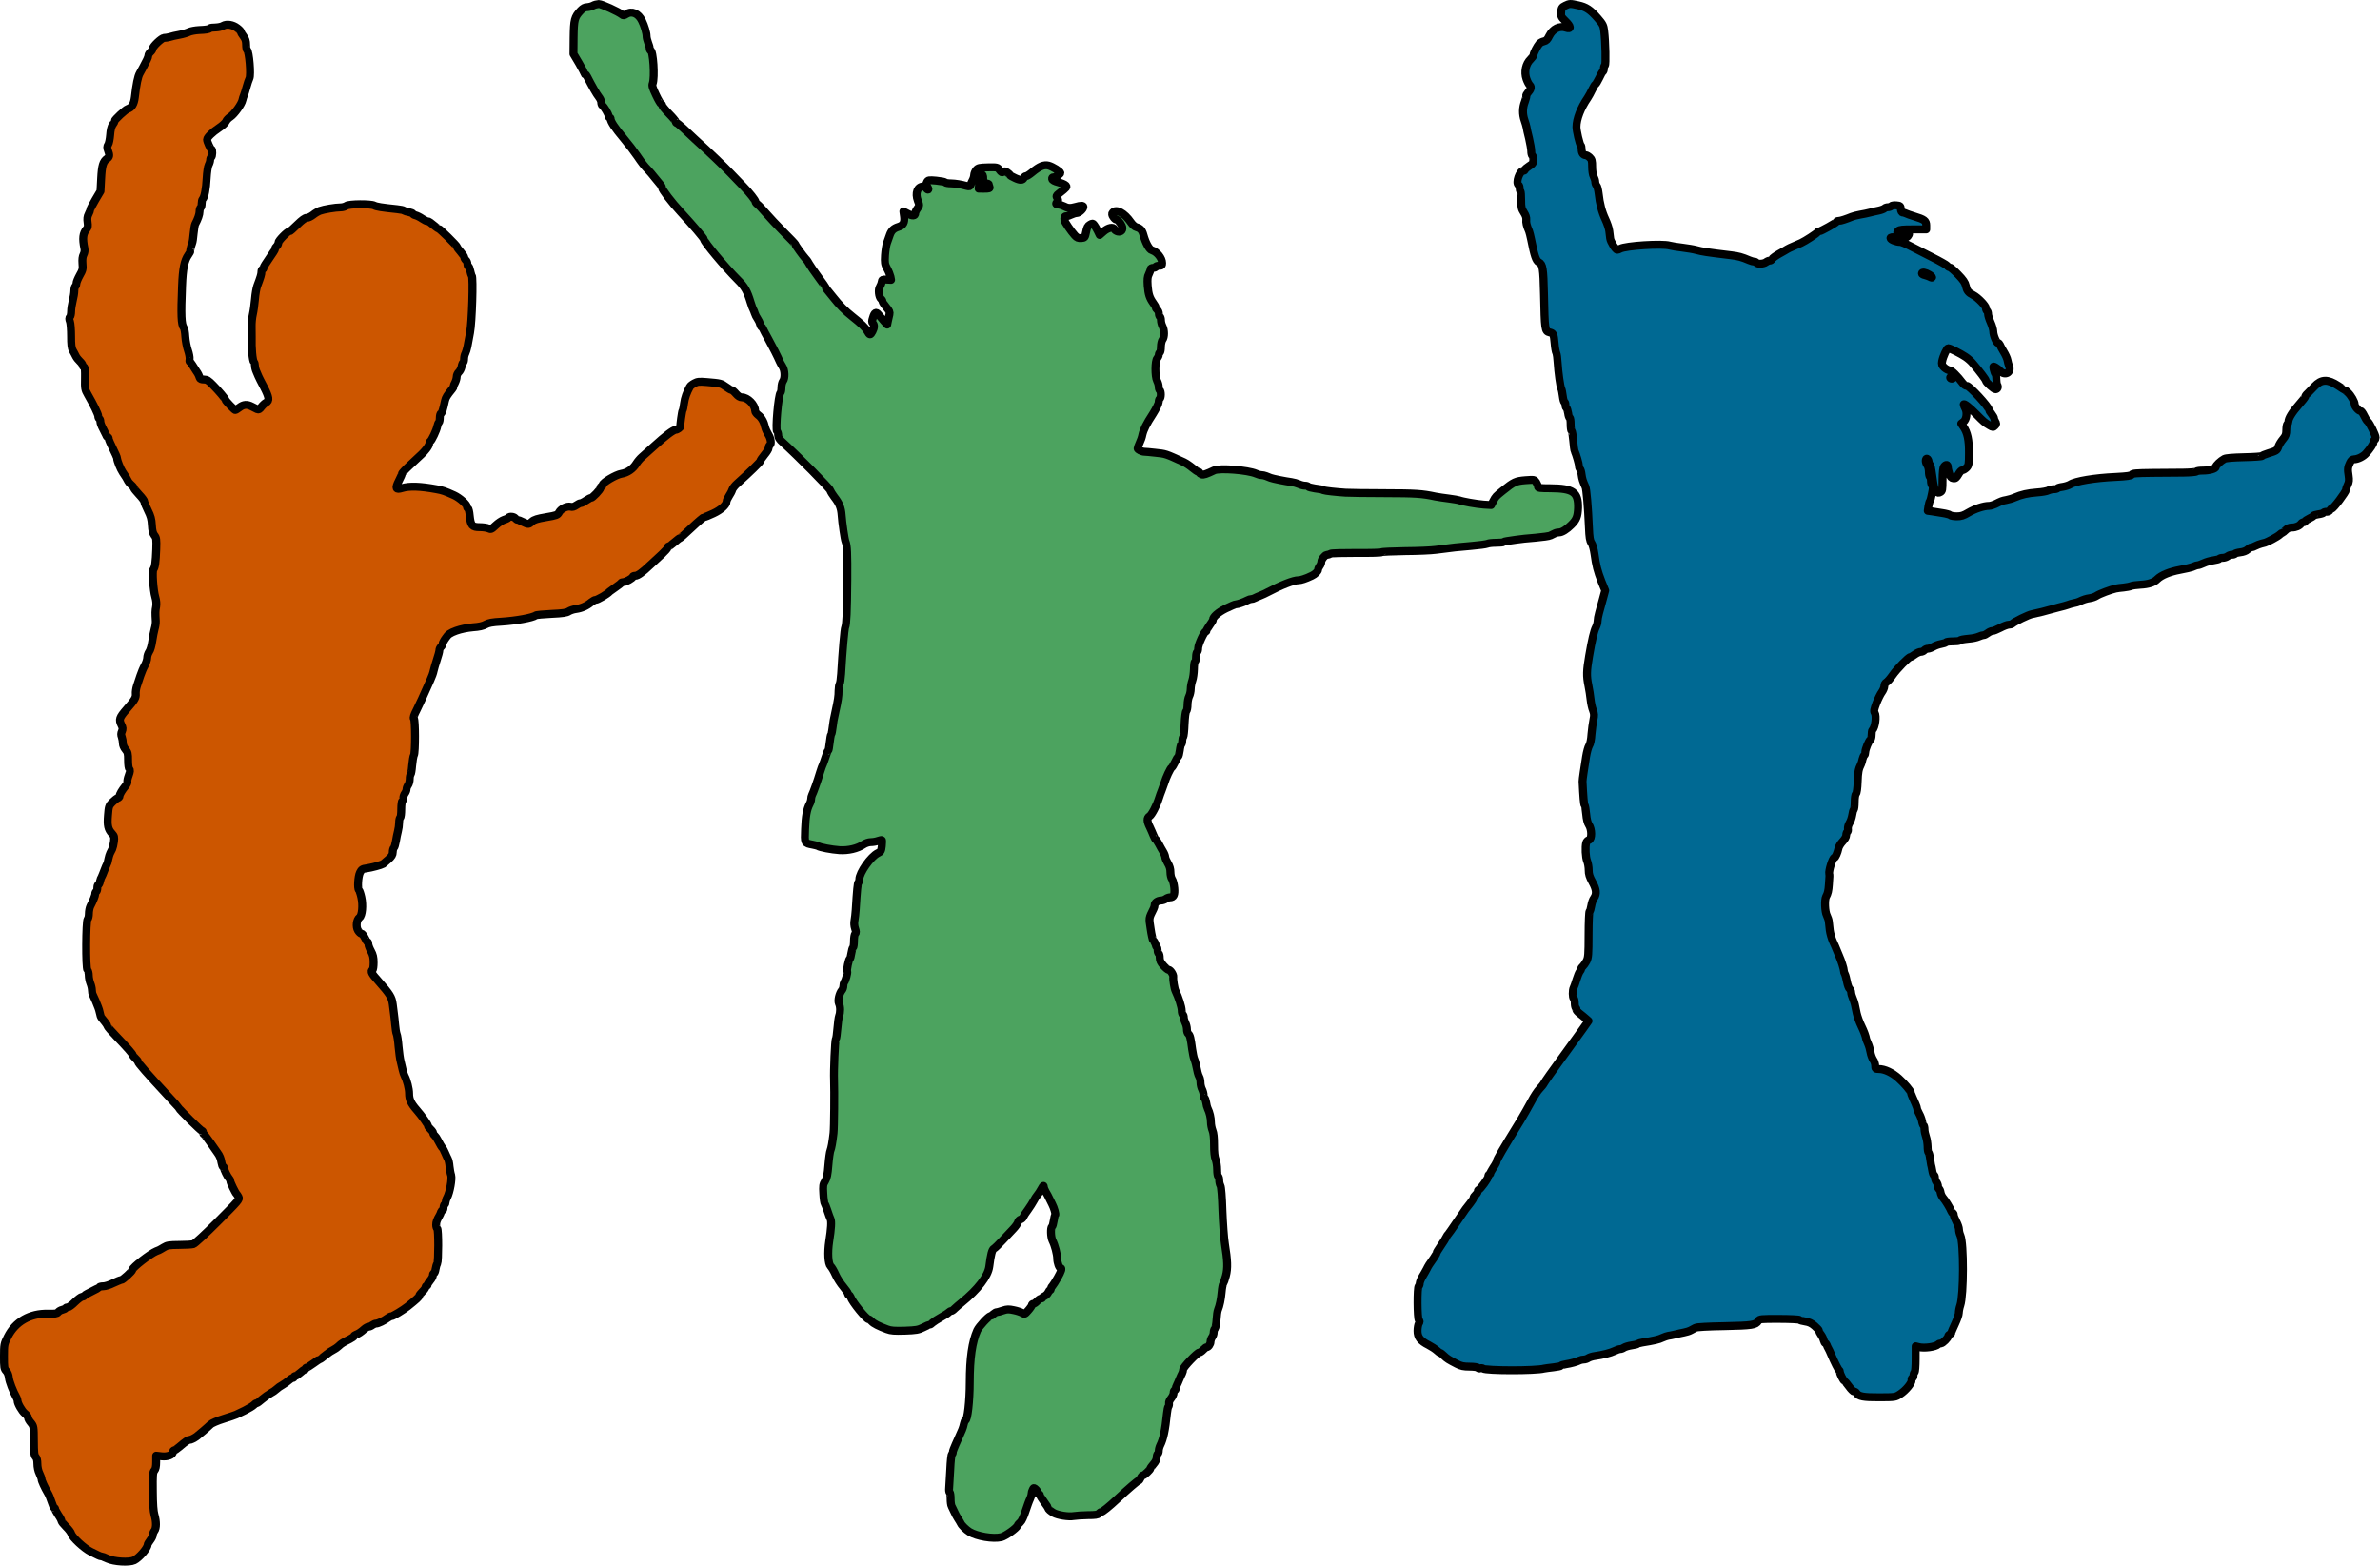 <?xml version="1.0" encoding="UTF-8"?><svg version="1.1" viewBox="0 0 1404 924" xmlns="http://www.w3.org/2000/svg"><g stroke-width="4.69" stroke="#000" fill="#006993" stroke-linejoin="round"><path d="M923.304 3.347c-1.924.927-2.172 1.36-2.363 3.778 -.191 2.479-.006 2.852 2.593 5.398 3.218 3.106 3.401 4.905.303 3.845 -3.841-1.371-7.813.605-9.929 4.817 -.996 2.106-1.742 2.848-3.106 3.156 -.93.184-2.171.801-2.731 1.42 -1.242 1.424-3.42 5.574-3.422 6.689 -.001.434-.809 1.549-1.741 2.477 -2.857 2.722-3.858 7.556-2.44 11.589 .678 1.861 1.358 3.164 2.1 3.91 .866.931.492 2.357-1.248 4.275 -.684.805-1.119 1.548-.933 1.734 .185.249-.19 1.736-.813 3.471 -1.433 3.717-1.502 7.374-.207 11.097 .554 1.551 1.047 3.35 1.17 4.032 .06.682.737 3.659 1.475 6.575 .676 2.977 1.29 6.388 1.288 7.566 -.003 1.24.305 2.418.614 2.605 .372.186.618 1.365.616 2.481 -.004 1.86-.377 2.417-2.488 3.715 -1.365.865-2.483 1.855-2.484 2.165 0 .372-.373.619-.869.618 -2.294-.004-4.725 7.183-2.868 8.365 .372.186.618.993.617 1.799 -.002.744.183 1.612.492 1.86 .248.249.429 2.605.424 5.271 -.008 4.154.238 5.146 1.598 7.257 1.051 1.614 1.544 3.041 1.418 4.28 -.19 1.736.241 3.535 1.661 6.824 .246.682.8 2.791 1.169 4.651 1.964 9.862 2.889 12.716 4.623 13.649 2.292 1.244 2.659 3.539 3.002 18.605 .455 21.266.516 22.072 3.304 22.759 2.231.501 2.478.935 2.964 6.392 .181 2.542.671 5.147.981 5.706 .308.62.676 3.163.795 5.581 .36 5.952 1.522 14.2 2.14 15.441 .309.559.677 2.544.921 4.466 .245 1.984.676 3.535.986 3.536 .31 0 .556.683.554 1.489 -.001.868.245 1.674.555 1.923 .372.186.803 1.613 1.048 3.102 .183 1.55.614 2.791.924 2.792 .31 0 .555 1.675.551 3.658 -.004 2.046.241 3.845.55 4.031 .31.187.739 2.791.981 5.768 .243 2.915.609 5.829.918 6.326 .864 1.923 2.466 7.382 2.463 8.622 -.001.744.246 1.427.555 1.675 .372.187.803 1.676.986 3.288 .367 2.666.737 3.845 2.28 7.32 .617 1.365 1.527 11.659 2.061 24.059 .237 5.828.543 7.751 1.471 9.054 .618.869 1.419 3.661 1.786 6.328 .978 7.131 1.778 10.171 4.122 16.251l2.222 5.46 -1.374 5.081c-.749 2.727-1.749 6.445-2.248 8.18 -.499 1.735-.875 3.904-.877 4.834 -.002.93-.439 2.479-.937 3.47 -1.182 2.229-2.432 7.497-4.063 17.103 -1.504 8.739-1.572 11.777-.405 17.421 .491 2.295 1.042 6.016 1.286 8.248 .244 2.232.858 5.085 1.414 6.388 .74 1.986.8 2.978.237 5.581 -.376 1.797-.879 5.578-1.133 8.429 -.192 3.286-.755 5.826-1.377 6.755 -.559.867-1.371 3.841-1.81 6.568 -.44 2.789-1.068 6.942-1.444 9.359 -.377 2.356-.629 4.773-.63 5.269 .417 8.866.78 13.455 1.213 13.952 .309.31.677 2.729.92 5.271 .242 2.915.858 5.272 1.538 6.265 1.854 2.669 1.905 8.559.044 9.052 -.682.184-1.366.927-1.553 1.609 -.687 2.54-.388 8.555.537 10.788 .494 1.179.923 3.598.92 5.334 -.005 2.418.488 3.969 2.157 7.01 2.409 4.344 2.714 7.011.973 9.487 -.684.867-1.37 2.973-1.621 4.585 -.251 1.612-.688 3.098-.998 3.284 -.31.186-.57 6.323-.584 13.638 -.023 11.904-.15 13.577-1.208 15.683 -.685 1.239-1.679 2.663-2.176 3.096 -.559.495-.994 1.114-.995 1.486 -.001.372-.374 1.115-.809 1.611 -.435.557-1.307 2.663-1.931 4.708 -.624 2.044-1.372 4.213-1.683 4.77 -.747 1.487-.694 5.888.05 6.386 .371.187.617 1.489.614 2.791 -.003 1.302.305 2.605.615 2.791 .371.249.495.621.308.931 -.187.31.679 1.303 1.918 2.297 1.237.933 2.909 2.362 3.775 3.107l1.486 1.305 -3.233 4.582c-1.803 2.477-7.522 10.339-12.681 17.521 -5.222 7.12-9.822 13.682-10.258 14.55 -.436.867-1.678 2.414-2.734 3.466 -1.057 1.052-3.295 4.458-4.913 7.555 -1.68 3.158-4.542 8.112-6.345 11.147 -10.573 17.153-13.994 23.036-13.996 24.028 -.001.434-.81 2.045-1.866 3.53 -.995 1.548-1.866 3.097-1.867 3.469 -.001.371-.249.681-.621.68 -.31 0-.621.557-.623 1.301 -.002 1.116-4.54 7.369-5.719 7.863 -.31.123-.497.557-.498.991 -.001.434-.56 1.301-1.243 1.919 -.684.619-1.243 1.424-1.244 1.857 -.001.372-.933 1.797-1.99 3.159 -1.119 1.361-2.3 2.909-2.672 3.404 -.56.867-2.985 4.458-6.528 9.535 -.498.743-1.493 2.167-2.177 3.158 -.684.991-1.367 1.919-1.554 2.105 -.248.185-.621.743-.87 1.238 -.685 1.425-1.742 3.096-3.918 6.316 -1.119 1.61-2.052 3.158-2.052 3.468 -.001.31-.748 1.673-1.68 3.035 -2.611 3.653-3.233 4.644-4.229 6.688 -.56.991-1.618 2.972-2.488 4.335 -.809 1.362-1.494 3.097-1.558 3.841 -.001.743-.25 1.549-.623 1.734 -.931.557-.843 19.094.085 20.026 .619.621.619 1.055-.003 1.984 -.374.681-.749 2.602-.753 4.338 -.007 3.782 1.663 5.955 6.494 8.382 1.796.934 3.963 2.364 4.83 3.172 .866.807 1.795 1.491 2.105 1.491 .248.001 1.176.747 2.105 1.616 1.794 1.74 2.785 2.362 7.616 4.851 2.478 1.307 3.965 1.619 7.561 1.627 2.542.004 4.711.318 4.896.691 .247.372.867.498 1.363.313 .559-.247 1.302-.122 1.674.127 1.609 1.305 31.12 1.361 36.021.007 .682-.123 3.1-.49 5.457-.734 2.294-.243 4.279-.673 4.465-.921 .187-.309 1.49-.679 2.978-.924 2.915-.428 6.389-1.414 8.002-2.217 .621-.308 1.737-.554 2.543-.553 .744.002 1.923-.368 2.605-.863 .683-.432 2.358-.987 3.723-1.171 4.837-.672 9.303-1.842 11.661-2.953 1.365-.679 2.854-1.172 3.474-1.171 .558.001 1.551-.369 2.234-.864 .682-.432 2.668-1.049 4.342-1.293 1.736-.245 3.411-.614 3.722-.923 .372-.248 1.613-.617 2.791-.801 6.574-1.041 9.861-1.779 11.785-2.767 1.179-.556 2.73-1.049 3.412-1.171 .682-.061 2.481-.429 4.031-.798 1.551-.37 3.908-.923 5.272-1.168 1.365-.246 3.164-.8 4.033-1.295 .868-.432 2.11-1.111 2.792-1.482 .745-.433 7.38-.792 17.051-.959 16.368-.341 18.477-.647 19.97-3.062 .746-1.176 1.428-1.237 12.401-1.216 6.386.012 11.718.271 11.903.581 .185.248 1.673.685 3.346.936 2.231.315 3.718 1 5.575 2.615 1.423 1.243 2.599 2.485 2.598 2.857 0 .31.555 1.365 1.174 2.296 .68.931 1.421 2.421 1.605 3.351 .246.931.679 1.676.927 1.676 .248.001.619.497.866 1.055 .185.621.617 1.552.926 2.048 .309.497 1.05 2.048 1.605 3.413 2.099 4.902 4.322 9.308 4.818 9.495 .248.125.433.621.432 1.055 -.002.992 1.974 4.902 2.594 5.151 .248.124 1.484 1.615 2.721 3.291 1.175 1.676 2.598 3.042 3.032 3.043 .496.001 1.115.374 1.363.809 1.359 2.11 4.024 2.612 13.51 2.568 9.362-.044 9.486-.044 12.217-1.837 3.476-2.225 7.081-6.682 6.836-8.294 -.123-.682.126-1.24.436-1.239 .372 0 .684-.681.685-1.487 .002-.868.313-1.735.624-1.921 .372-.247.627-3.532.635-7.872l.014-7.44 1.735.438c3.285.874 9.982-.043 11.597-1.59 .31-.309.993-.556 1.551-.555 1.116.002 4.346-3.277 4.348-4.331 .001-.372.435-.806.932-.991 .496-.247.931-.68.932-1.052 .001-.372.997-2.664 2.18-5.203 1.183-2.54 2.18-5.39 2.182-6.382 .002-.992.378-3.037.877-4.462 2.057-6.196 2.116-36.699.079-41.228 -.494-1.055-.863-2.668-.861-3.536 .002-.93-.676-2.977-1.541-4.591 -.865-1.613-1.544-3.413-1.543-3.971 .001-.619-.245-1.116-.555-1.116 -.31-.001-.681-.498-.928-1.118 -.555-1.613-3.46-6.392-4.759-7.821 -.619-.683-1.36-2.111-1.543-3.289 -.184-1.116-.617-2.047-.927-2.048 -.309 0-.556-.621-.555-1.427 .002-.744-.43-1.922-.925-2.543 -.494-.683-.926-1.862-.925-2.668 .002-.806-.245-1.426-.555-1.427 -.31-.001-.742-1.179-.987-2.668 -.245-1.426-.552-3.039-.737-3.535 -.123-.496-.368-2.295-.612-3.907 -.183-1.612-.614-3.101-.862-3.288 -.309-.186-.554-1.798-.551-3.535 -.059-1.798-.426-4.34-.919-5.705 -.493-1.365-.924-3.35-.921-4.466 .002-1.054-.244-2.108-.554-2.295 -.31-.186-.741-1.365-.925-2.605 -.246-1.179-.986-3.164-1.665-4.344 -.618-1.179-1.174-2.42-1.173-2.792 .001-.372-.431-1.612-.924-2.791 -.494-1.179-1.359-3.041-1.852-4.219 -.494-1.179-.926-2.296-.926-2.482 .002-.992-3.771-5.463-7.175-8.507 -3.899-3.48-8.297-5.534-11.831-5.541 -1.86-.004-2.045-.19-2.042-1.926 .002-1.054-.491-2.667-1.171-3.536 -.618-.931-1.358-2.917-1.604-4.405 -.245-1.489-.86-3.722-1.416-4.963 -.556-1.241-.987-2.357-1.049-2.544 -.429-2.294-1.355-4.714-2.961-8.065 -1.111-2.234-2.283-5.584-2.713-7.445 -.368-1.861-.922-4.28-1.106-5.272 -.246-1.054-.8-2.729-1.294-3.846 -.494-1.055-.863-2.482-.862-3.164 .001-.682-.431-1.55-.864-1.985 -.495-.373-1.236-2.297-1.604-4.219 -.368-1.923-.922-4.032-1.231-4.59 -.371-.621-.617-1.489-.616-2.047 .002-1.054-1.539-6.017-2.773-8.685 -.432-1.055-1.049-2.544-1.42-3.413 -.308-.869-1.296-3.102-2.16-4.964 -.864-1.862-1.726-4.963-1.971-6.824 -.182-1.86-.426-4.092-.548-5.023 -.06-.868-.615-2.481-1.171-3.66 -1.174-2.234-1.408-9.178-.475-11.036 1.058-1.92 1.433-3.469 1.688-7.251 .382-4.959.383-5.517.198-6.199 -.43-1.799 2.002-9.606 3.056-9.604 .558.001 1.866-2.91 2.367-5.389 .188-1.116 1.369-2.973 2.488-4.149 1.242-1.3 2.113-2.786 2.115-3.716 .001-.868.313-1.735.624-1.921 .372-.185.497-1.053.375-1.797 -.123-.806.252-2.355.936-3.47 .685-1.052 1.371-3.159 1.622-4.708 .188-1.488.625-2.913.874-3.099 .31-.185.562-2.231.566-4.525 .005-2.417.319-4.463.754-4.896 .497-.495.874-3.222 1.005-7.128 .197-5.703.51-7.376 2.004-10.349 .249-.558.686-1.859.874-2.975 .25-1.053.748-2.106 1.058-2.292 .311-.247.56-1.052.562-1.858 .003-1.736 2.121-6.816 3.052-7.372 .372-.247.684-1.487.687-2.789 .002-1.302.191-2.541.439-2.789 1.678-1.671 2.558-8.24 1.384-10.227 -.618-.869-.368-2.046 1.003-5.701 .997-2.54 2.428-5.452 3.237-6.504 .746-1.052 1.431-2.663 1.432-3.531 .002-.992.5-1.859 1.245-2.292 .682-.37 2.298-2.227 3.666-4.208 2.487-3.591 9.382-10.646 10.436-10.644 .31 0 1.489-.679 2.668-1.545 1.18-.866 2.731-1.544 3.475-1.543 .744.002 1.675-.431 2.11-.926 .435-.495 1.366-.927 2.11-.926 .682.002 2.171-.553 3.226-1.172 1.055-.617 3.04-1.358 4.467-1.603 1.426-.245 2.729-.677 2.978-.986 .186-.31 1.922-.555 3.906-.551 1.984.004 3.783-.178 4.031-.426 .559-.557 1.862-.802 5.954-1.229 1.86-.12 4.279-.673 5.396-1.167 1.055-.494 2.358-.863 2.854-.862 .496.001 1.613-.555 2.482-1.236 .869-.68 2.111-1.235 2.793-1.234 .619.001 2.729-.863 4.653-1.851 1.924-1.05 4.157-1.852 4.963-1.85 .806.001 1.675-.245 2.047-.554 1.367-1.3 9.434-5.252 11.729-5.681 3.349-.676 9.055-2.091 10.234-2.523 .496-.185 2.916-.8 5.273-1.416 2.419-.553 4.9-1.292 5.582-1.539 .683-.309 2.234-.74 3.412-.985 1.178-.184 2.543-.615 3.102-.862 2.42-1.174 4.219-1.79 6.451-2.096 1.303-.183 3.102-.8 4.033-1.418 1.614-1.113 8.377-3.642 11.23-4.256 .868-.184 2.976-.49 4.651-.611 1.736-.183 3.659-.551 4.341-.86 .683-.309 3.225-.676 5.582-.795 4.774-.239 8-1.287 9.926-3.267 2.36-2.351 7.386-4.387 13.34-5.492 3.224-.552 6.76-1.413 7.877-1.907 1.055-.494 2.295-.863 2.791-.862 .496.001 1.985-.554 3.351-1.172 1.427-.679 3.97-1.418 5.769-1.662 1.736-.245 3.349-.676 3.535-.924 .187-.31 1.055-.556 1.985-.554 .93.002 2.233-.43 2.853-.924 .683-.495 1.862-.927 2.606-.925 .806.001 1.551-.245 1.737-.555 .187-.248 1.614-.679 3.164-.862 1.736-.183 3.411-.799 4.281-1.603 .745-.681 1.738-1.299 2.172-1.298 .434.001 1.551-.369 2.42-.864 .931-.494 2.544-1.111 3.536-1.357 1.055-.246 1.985-.492 2.171-.553 1.427-.37 7.447-3.582 8.503-4.634 .745-.68 1.552-1.237 1.738-1.237 .186.001 1.056-.68 1.925-1.546 1.056-1.052 2.235-1.545 3.723-1.542 2.232.004 4.528-.984 5.398-2.346 .249-.372.932-.742 1.366-.741 .496.001.93-.247.931-.495 0-.309 1.117-1.051 2.483-1.731 1.365-.617 2.482-1.359 2.483-1.607 0-.248 1.241-.618 2.791-.862 1.55-.183 2.977-.615 3.164-.924 .187-.31.993-.557 1.861-.555 .868.002 1.675-.431 1.862-.926 .249-.496.745-.929 1.117-.928 .992.002 8.451-9.904 8.454-11.205 .001-.558.437-1.859.997-2.974 .747-1.487.874-2.726.507-5.207 -.613-3.907-.549-4.899.758-7.624 .685-1.487 1.43-2.106 2.422-2.104 2.17.005 5.459-1.601 7.136-3.52 2.424-2.723 4.351-5.633 4.353-6.625 .001-.496.312-1.115.623-1.301 .372-.185.621-.805.622-1.363 .003-1.425-3.393-8.5-4.631-9.494 -.557-.435-1.546-2.049-2.225-3.538 -.679-1.427-1.545-2.669-2.041-2.67 -1.116-.002-3.467-2.673-3.464-3.913 .003-1.549-2.098-5.211-3.955-6.951 -.928-.87-1.795-1.553-1.857-1.554 -.124 0-1.858-1.057-3.839-2.425 -6.254-4.104-9.974-3.987-14.074.345 -1.429 1.547-3.23 3.342-3.976 4.084 -.807.681-1.429 1.547-1.429 1.857 -.001.31-1.741 2.601-3.916 5.015 -3.79 4.27-6.029 7.924-6.032 9.846 -.002.558-.251 1.177-.623 1.362 -.311.186-.624 1.797-.627 3.471 -.005 2.604-.317 3.534-1.995 5.514 -1.118 1.3-2.3 3.282-2.674 4.397 -.81 2.292-1.058 2.415-6.021 3.956 -1.985.616-3.599 1.295-3.599 1.543s-4.651.611-10.355.724c-7.006.173-10.913.475-11.967 1.031 -2.048 1.112-4.968 3.834-4.97 4.702 -.001 1.054-3.785 2.163-7.629 2.155 -1.922-.003-3.596.241-3.783.551 -.187.31-3.659.613-7.627.668 -4.03-.008-12.4.1-18.662.15 -9.299.106-11.408.287-11.905 1.03 -.436.682-2.606.988-9.426 1.346 -12.339.535-23.874 2.496-26.854 4.412 -.869.557-2.792 1.173-4.342 1.418 -1.551.183-2.977.614-3.164.862 -.187.31-1.179.556-2.171.554 -1.054-.002-2.48.367-3.225.738 -.745.432-3.722.984-6.636 1.165 -5.519.423-9.178 1.222-13.335 3.012 -1.366.617-3.537 1.233-4.901 1.479 -2.419.429-2.853.614-6.453 2.405 -1.178.556-2.853 1.048-3.721 1.047 -3.038-.006-8.249 1.72-12.035 3.944 -2.98 1.792-4.345 2.224-6.949 2.219 -1.735-.003-3.533-.317-3.904-.69 -.371-.372-2.478-.934-4.585-1.248 -2.17-.377-5.021-.754-6.26-1.004l-2.355-.315 .377-2.603c.25-1.363.625-2.851.874-3.16 .31-.371.872-2.354 1.248-4.524 .626-2.912.628-4.09.071-4.649 -.371-.373-.679-1.614-.677-2.668 .003-1.115-.243-2.232-.615-2.419 -.309-.186-.617-1.551-.614-3.039 .003-1.426-.428-3.162-.923-3.845 -.495-.621-.926-1.862-.925-2.606 .004-2.046 1.491-1.423 1.735.685 .122.93.431 1.675.679 1.675 .434.001.741 1.428 1.536 7.133 .794 6.015 1.287 7.814 2.215 8.684 .929.808 1.424.871 2.417.315 1.18-.618 1.305-1.238 1.317-7.313 .07-4.526.323-7.006.883-7.748 1.118-1.486 2.234-1.298 2.231.314 -.002.806.428 2.543.86 3.907 .678 1.923 1.235 2.545 2.413 2.671 1.239.188 1.798-.307 2.98-2.288 .747-1.425 1.865-2.539 2.423-2.538 .558.002 1.613-.678 2.421-1.483 1.242-1.299 1.367-2.043 1.38-8.677 .077-7.687-.906-12.029-3.318-15.506l-1.236-1.8 1.304-.989c1.8-1.361 2.366-5.39 1.131-7.81 -.556-1.055-.988-2.11-.988-2.42 .002-.992 3.407 1.619 7.491 5.781 4.331 4.41 4.765 4.782 7.799 6.586 1.92 1.12 2.106 1.12 3.1.13 .931-.866.932-1.3.314-2.293 -.371-.683-.741-1.551-.74-1.923 .001-.434-.679-1.676-1.545-2.793 -.865-1.118-1.545-2.173-1.545-2.359 .003-1.798-11.69-14.406-13.054-14.161 -.559.123-1.611-.623-2.353-1.554 -3.278-4.347-6.619-7.639-7.859-7.641 -.744-.001-2.045-.686-3.035-1.556 -1.424-1.367-1.608-1.925-1.295-3.722 .564-2.913 2.805-7.745 3.549-7.743 1.054.002 7.371 3.176 10.219 5.103 1.425.933 3.405 2.673 4.333 3.853 3.959 4.595 7.669 9.562 7.668 10.12 -.002.93 4.64 5.155 5.694 5.157 1.24.002 1.801-1.361 1.059-2.54 -.309-.497-.554-1.985-.551-3.411 .002-1.364-.243-2.729-.552-3.101 -.31-.311-.741-1.489-.987-2.606 -.43-2.047-.368-2.046 1.056-1.3 .743.374 2.043 1.43 2.786 2.238 2.784 2.919 6.632.88 5.275-2.78 -.37-.931-.801-2.544-.985-3.598 -.184-1.054-1.172-3.288-2.223-4.964 -.988-1.676-2.039-3.538-2.223-4.158 -.247-.559-.68-1.055-1.114-1.056 -.93-.002-2.844-4.531-2.839-6.825 .002-.992-.676-3.412-1.54-5.335 -.864-1.924-1.542-4.157-1.54-4.963 .001-.744-.245-1.613-.617-1.799 -.309-.187-.618-.931-.617-1.551 .003-1.426-4.699-6.333-7.487-7.765 -2.972-1.555-3.714-2.549-4.391-5.463 -.43-1.985-1.543-3.6-4.699-6.83 -2.227-2.298-4.455-4.162-4.827-4.163 -.372-.001-1.054-.374-1.424-.87 -.433-.497-4.459-2.799-8.918-5.039 -4.522-2.241-10.282-5.228-12.821-6.535 -2.54-1.369-5.327-2.49-6.133-2.491 -2.232-.005-5.639-1.375-5.638-2.243 .001-.496.994-.68 3.287-.428 4.897.444 6.261.26 7.069-.854 .435-.557.685-1.115.561-1.239 -.124-.186-4.153-.628-6.756-.819 -.31-.001-.124-.434.435-.929 .684-.743 2.606-.925 8.682-.913l7.811.015 .005-2.356c.005-2.728-1.109-3.536-7.119-5.346 -2.045-.624-4.214-1.372-4.771-1.683 -.62-.311-1.487-.561-1.983-.562 -.558-.001-.99-.745-1.112-2.048 -.182-1.798-.368-1.985-2.6-2.175 -1.301-.126-2.666.057-3.038.428 -.373.372-1.242.68-1.986.678 -.743-.001-1.612.308-1.985.679 -.372.371-1.924.988-3.412 1.295 -1.489.307-3.783.799-5.148 1.168 -1.365.37-4.032.922-5.892 1.229 -1.861.368-3.97.86-4.652 1.169 -3.475 1.419-6.639 2.467-7.693 2.465 -.682-.001-1.302.183-1.427.493 -.311.681-9.248 5.686-10.178 5.684 -.434 0-.931.247-1.117.556 -.498.805-7.14 5.132-9.684 6.306 -1.179.555-3.289 1.481-4.654 2.036 -1.365.556-2.916 1.297-3.413 1.606 -.496.309-2.669 1.606-4.841 2.78 -2.172 1.236-4.097 2.658-4.284 3.153 -.187.496-.807.867-1.366.866 -.557-.001-1.55.431-2.171.926 -1.366 1.051-5.086 1.23-5.642.299 -.186-.372-.805-.622-1.363-.623 -.496 0-1.798-.375-2.85-.811 -4.337-1.868-6.506-2.43-10.658-2.934 -15.124-1.828-16.984-2.141-20.764-3.14 -1.549-.437-5.144-1.002-8.057-1.38 -2.913-.315-6.26-.88-7.437-1.192 -4.461-1.31-26.101.074-29.266 1.866 -.621.37-1.366.617-1.738.616 -.93-.002-3.896-4.781-4.14-6.704 -.123-.93-.367-2.914-.55-4.464 -.183-1.551-1.231-4.591-2.281-6.825 -2.037-4.343-3.33-9.12-4-15.321 -.244-2.108-.798-4.217-1.231-4.652 -.371-.373-.741-1.365-.74-2.109 .002-.744-.43-2.171-.924-3.102 -.556-1.055-.923-3.474-.919-5.891 .007-3.472-.239-4.279-1.415-5.397 -.804-.745-1.858-1.367-2.353-1.368 -1.488-.003-2.416-1.369-2.411-3.415 .002-1.054-.244-2.17-.554-2.481 -.743-.746-2.526-8.437-2.521-10.792 .009-4.65 2.564-11.217 6.605-17.099 .684-1.053 1.865-3.158 2.613-4.769 .747-1.549 1.617-3.035 1.99-3.282 .372-.247 1.368-1.919 2.239-3.715 .809-1.859 1.805-3.531 2.115-3.716 .372-.185.622-1.053.624-1.859 .001-.806.251-1.611.623-1.859 .621-.37.337-13.949-.456-20.336 -.367-3.162-.799-4.031-3.83-7.509 -4.33-4.968-6.807-6.585-11.455-7.585 -4.71-1.064-5.144-1.065-7.75.232Zm214.764 158.694c2.105 1.244 2.351 2.423.246 1.24 -.62-.311-1.859-.747-2.788-.997 -.992-.188-1.735-.623-1.735-.933 .002-.992 2.047-.678 4.277.69Zm14.204 60.723c0 .31-.435.619-.931.618 -.496-.001-.929-.311-.928-.621 0-.372.434-.62.93-.619 .496.001.93.25.929.622Z"/><path fill="#4CA35F" d="M349.826 3.297c-.869.494-2.42.863-3.474.923 -1.302-.002-2.481.616-3.785 1.977 -3.666 3.899-4.04 5.324-4.185 15.926l-.08 9.671 3.275 5.524c1.73 3.041 3.212 5.772 3.212 6.02 -.001.31.185.558.495.559 .248 0 .743.559 1.051 1.242 2.78 5.461 5.684 10.55 6.859 11.979 .804.993 1.483 2.42 1.482 3.226 -.002.806.307 1.675.616 1.861 1.053.622 3.71 5.153 3.708 6.207 -.001.496.308.931.618.932 .372 0 .62.373.619.807 -.003 1.612 2.655 5.522 7.727 11.546 2.722 3.229 5.938 7.451 7.916 10.307 2.597 3.849 4.266 6.022 6.37 8.134 .99 1.056 2.846 3.167 3.959 4.657 1.175 1.491 2.66 3.291 3.216 3.912 .619.684 1.113 1.552 1.112 1.987 -.002 1.177 5.688 8.69 11.008 14.404 7.177 7.764 13.734 15.464 13.733 16.084 -.003 1.488 12.182 16.081 19.855 23.783 4.208 4.162 5.629 6.645 7.662 13.345 .616 2.047 1.357 3.97 1.604 4.343 .185.31.617 1.303.864 2.171 .246.869.987 2.296 1.606 3.165 .618.869 1.297 2.296 1.481 3.227 .246.93.679 1.675.927 1.675 .248.001.619.498.804 1.056 .247.62 1.667 3.351 3.212 6.082 2.41 4.345 5.56 10.55 6.732 13.343 .185.496.927 1.737 1.545 2.792 1.483 2.235 1.598 6.947.355 8.619 -.497.681-.934 2.354-.937 3.78 -.003 1.426-.253 2.789-.564 3.099 -1.305 1.299-3.08 21.755-2.028 22.811 .371.373.679 1.427.677 2.419 -.002 1.178.74 2.357 2.658 4.035 8.665 7.828 27.6 26.898 28.031 28.325 .246.745 1.297 2.482 2.348 3.848 3.031 3.85 4.08 6.518 4.381 10.858 .302 4.465 1.709 14.077 2.264 15.504 .988 2.358 1.165 6.822 1.073 22.508 -.161 19.156-.485 26.223-1.232 28.02 -.498 1.115-1.64 14.38-2.409 27.584 -.192 2.914-.569 5.517-.879 5.888 -.311.31-.562 2.107-.628 4.029 -.006 3.224-.32 5.331-1.821 12.21 -1.126 5.02-1.252 5.95-1.693 9.482 -.189 1.86-.565 3.657-.813 4.029 -.249.309-.687 2.664-.94 5.082 -.253 2.479-.629 4.524-.877 4.524 -.186 0-.933 1.734-1.557 3.841 -.686 2.168-1.434 4.151-1.621 4.523 -.186.309-.934 2.292-1.558 4.336 -1.623 5.453-4.053 12.206-4.738 13.445 -.311.619-.561 1.673-.562 2.417 -.002.681-.376 2.045-.874 2.912 -1.68 3.22-2.432 7.311-2.694 14.812 -.327 8.431-.45 8.245 4.446 9.184 1.363.251 2.726.625 3.098.812 1.176.808 8.118 2.124 12.705 2.442 5.207.32 10.603-.909 14.204-3.32 1.179-.804 3.04-1.42 4.28-1.418 1.24.003 3.101-.304 4.279-.736 1.117-.37 2.109-.616 2.295-.429 .124.124.121 1.674-.069 3.472 -.315 2.851-.564 3.346-2.301 4.149 -4.158 1.976-10.934 11.573-10.942 15.478 -.001.868-.251 1.674-.561 1.859 -.435.31-.877 4.463-1.581 16.179 -.128 2.045-.444 4.773-.694 6.136 -.313 1.487-.193 3.285.301 4.774 .616 1.861.676 2.605.117 3.162 -.434.434-.748 2.355-.752 4.277 -.004 1.984-.255 3.719-.565 3.905 -.311.247-.748 1.796-.999 3.47 -.251 1.735-.626 3.098-.874 3.098 -.558-.001-1.997 6.816-1.564 7.499 .371.62-.941 5.515-1.748 6.382 -.249.371-.499 1.301-.501 2.169 -.001.806-.375 1.983-.81 2.478 -1.616 1.919-2.554 6.133-1.813 7.809 .926 1.923.919 5.271.109 7.377 -.311.868-.752 4.153-1.005 7.314 -.255 3.162-.632 6.075-.943 6.384 -.497.681-1.276 18.597-1.038 24.177 .235 6.448.07 28.023-.309 31.308 -.63 5.517-1.257 8.926-1.817 10.226 -.312.682-.877 4.524-1.195 8.492 -.445 5.765-.882 7.748-1.94 9.544 -1.244 1.981-1.369 2.787-1.068 7.437 .118 2.852.547 5.581.856 6.016 .31.372 1.05 2.296 1.666 4.157 .616 1.861 1.356 4.033 1.727 4.715 .679 1.427.423 5.705-.77 13.266 -1.004 6.632-.645 13.081.84 14.633 .681.622 1.979 2.856 2.905 4.965 .925 2.11 2.965 5.276 4.512 7.077 1.546 1.863 2.844 3.725 2.844 4.159 -.001.434.246.807.556.807 .31.001.681.498.928 1.056 .986 3.04 9.274 13.223 10.7 13.226 .372.001 1.115.56 1.734 1.243 1.175 1.305 4.334 2.923 9.104 4.668 2.293.872 4.338 1 10.538.826 6.697-.235 7.999-.48 10.854-1.901 1.799-.926 3.537-1.667 3.785-1.667 .31.001 1.055-.494 1.738-1.174 .683-.619 2.918-2.041 4.904-3.153 2.048-1.112 4.096-2.41 4.531-2.905 .435-.433 1.118-.804 1.49-.803 .372.001 1.303-.617 2.048-1.422 .808-.742 2.609-2.351 4.099-3.526 9.687-7.855 15.591-15.531 16.346-21.358 .882-7.066 1.631-9.854 2.687-10.472 .62-.309 2.918-2.536 5.155-4.95 2.236-2.352 5.094-5.446 6.399-6.807 1.304-1.362 2.486-3.095 2.673-3.839 .187-.744.871-1.486 1.553-1.671 .621-.185 1.366-.803 1.615-1.485 .249-.619 1.431-2.539 2.736-4.21 1.243-1.734 2.736-4.087 3.358-5.264 .622-1.177 1.555-2.724 2.176-3.405 .622-.681 1.679-2.353 2.426-3.716 .933-1.734 1.306-2.105 1.366-1.237 -.001.682.554 2.047 1.172 3.102 .68.993 1.606 2.855 2.162 4.034 .556 1.179 1.297 2.669 1.606 3.227 1.173 2.234 2.22 6.08 1.785 6.389 -.248.124-.623 1.673-.874 3.346 -.252 1.736-.688 3.285-.999 3.471 -.931.556-.756 6.198.233 8.184 1.42 2.73 2.836 8.189 2.831 10.669 -.005 2.356 1.167 5.643 2.035 5.645 .93.002.368 1.861-1.809 5.7 -1.182 2.106-2.612 4.335-3.109 4.893 -.497.495-.871 1.3-.871 1.672 -.001.434-.188.743-.498.743 -.248-.001-.745.618-1.057 1.362 -.373.805-1.243 1.671-1.987 2.042 -.807.308-1.428.803-1.428 1.051 -.001.31-.373.495-.807.494 -.496-.001-1.49.679-2.297 1.546 -.808.866-1.801 1.546-2.297 1.545 -.434-.001-.807.371-.807.742 -.063.435-.996 1.859-2.177 3.158 -1.926 2.229-2.174 2.352-3.536 1.481 -.805-.497-3.036-1.245-4.957-1.621 -2.975-.626-3.967-.628-6.386.174 -1.551.555-3.164.985-3.598.985 -.434-.001-1.365.493-2.048 1.112 -.621.618-1.428 1.175-1.676 1.174 -1.24.122-6.832 6.187-7.89 8.479 -2.989 6.814-4.371 16.235-4.399 30.618 -.021 11.16-1.283 22.441-2.585 22.439 -.248-.001-.622.928-.872 2.044 -.188 1.053-.687 2.665-1.061 3.532 -.373.867-1.058 2.353-1.494 3.407 -.436.991-1.495 3.407-2.366 5.327 -.872 1.92-1.62 3.903-1.621 4.461 -.001.558-.25 1.115-.56 1.3 -.311.186-.752 4.215-.947 8.865 -.257 4.711-.515 9.608-.641 10.91 -.127 1.239-.005 2.48.305 2.666 .309.187.554 1.861.55 3.721 -.003 1.86.241 3.844.612 4.465 .309.559.988 2.048 1.543 3.227 .494 1.179 1.483 2.979 2.163 4.034 .68.993 1.421 2.297 1.668 2.793 .494 1.179 3.155 3.788 5.136 5.032 4.335 2.674 13.942 4.304 18.779 3.136 2.482-.615 9-5.253 9.623-6.864 .187-.495.933-1.362 1.616-1.918 .745-.619 2.053-3.344 3.05-6.504 .998-3.036 2.182-6.32 2.68-7.249 .498-.991.873-2.354.874-2.974 .001-.682.313-1.797.687-2.479 .622-1.238.684-1.238 1.86-.182 .619.559 1.175 1.428 1.174 1.924 -.001.434.309.807.619.807 .372.001.619.312.618.622 0 .372 1.112 2.172 2.473 4.034 1.36 1.863 2.473 3.539 2.472 3.725 -.001.558 1.299 1.676 3.095 2.734 2.477 1.43 8.923 2.435 11.9 1.882 1.488-.245 5.208-.485 8.309-.542 4.277.009 5.89-.236 6.449-.917 .435-.495 1.056-.928 1.366-.928 .806.002 4.78-3.214 9.749-7.854 5.9-5.507 11.924-10.703 12.482-10.702 .248.001.745-.68 1.119-1.548 .373-.867 1.057-1.548 1.428-1.547 .745.002 4.285-3.339 4.286-4.021 0-.248.871-1.425 1.865-2.601 1.181-1.299 1.865-2.786 1.868-3.902 .001-.992.313-1.983.624-2.169 .372-.185.622-1.052.623-1.858 .002-.806.376-2.232.874-3.223 1.805-3.592 2.931-8.86 3.942-18.777 .19-1.86.566-3.719.876-4.028 .249-.372.436-1.24.314-1.86 -.123-.682.438-2.045 1.245-2.973 .808-.991 1.493-2.415 1.495-3.283 .001-.806.312-1.488.622-1.487 .372 0 .621-.433.622-.929 .001-.496.251-1.425.624-2.045 .311-.557.996-2.168 1.557-3.53 .56-1.363 1.307-2.974 1.619-3.531 .311-.62.561-1.611.562-2.231 .002-1.302 8.327-10.028 9.567-10.025 .434 0 1.427-.679 2.235-1.546 .807-.866 1.739-1.546 1.987-1.546 1.053.002 2.359-1.793 2.362-3.219 .001-.806.438-2.045.935-2.726 .497-.619.934-1.859.935-2.789 .002-.867.314-1.859.686-2.23 .373-.371.874-2.788 1.003-5.268 .128-2.48.505-5.083.817-5.764 1.059-2.602 1.81-6.321 2.19-10.536 .191-2.355.629-4.586.94-4.958 .248-.309.996-2.415 1.558-4.584 1.187-4.524 1.01-9.05-.583-18.972 -.551-3.412-1.155-12.216-1.451-19.533 -.232-8.122-.717-13.889-1.149-14.695 -.433-.745-.74-2.172-.738-3.226 .002-.992-.244-2.046-.616-2.233 -.309-.186-.616-2.047-.612-4.093 .004-2.046-.425-4.712-.918-5.953 -.617-1.49-.922-4.28-.914-8.558 .009-4.278-.296-7.068-.913-8.557 -.494-1.241-.923-3.412-.921-4.838 .005-2.542-.795-5.891-1.906-8.125 -.309-.559-.74-2.172-.923-3.598 -.246-1.364-.615-2.481-.925-2.481 -.31-.001-.557-.746-.555-1.737 .002-.93-.429-2.481-.923-3.474 -.494-.931-.925-2.73-.923-3.908 .003-1.178-.304-2.728-.737-3.473 -.679-1.241-1.049-2.792-2.031-7.568 -.246-1.054-.678-2.418-.986-3.102 -.309-.682-.8-3.225-1.168-5.581 -.854-6.636-1.286-8.249-2.214-9.056 -.495-.373-.865-1.614-.863-2.73 .003-1.116-.428-2.853-.923-3.783 -.494-.993-.925-2.42-.923-3.164 .001-.744-.245-1.551-.617-1.737 -.309-.187-.617-1.241-.615-2.358 .004-2.107-1.845-7.877-3.698-11.662 -.617-1.241-1.537-6.761-1.286-8.124 .189-1.302-1.666-4.219-2.72-4.221 -.434-.001-1.796-1.12-3.033-2.486 -1.67-1.863-2.226-3.042-2.223-4.592 .002-1.178-.243-2.357-.615-2.543 -.31-.187-.618-.993-.617-1.799 .002-.745-.182-1.613-.43-1.861 -.309-.249-.494-.684-.556-.869 -.122-.93-1.11-2.916-1.668-3.29 -.247-.186-.985-3.225-1.475-6.698 -1.041-6.76-1.166-6.016 1.759-11.962 .311-.619.561-1.549.562-2.107 .003-1.364 1.803-2.662 3.787-2.72 .868.001 2.109-.43 2.792-.925 .621-.495 1.8-.926 2.482-.925 2.232.004 2.917-1.482 2.552-5.575 -.182-1.984-.735-4.279-1.292-5.086 -.556-.746-.987-2.606-.984-4.218 .004-1.86-.489-3.597-1.54-5.273 -.803-1.365-1.544-3.041-1.542-3.723 -.061-.682-.616-2.109-1.234-3.102 -.618-1.055-1.792-3.041-2.533-4.531 -.804-1.427-1.545-2.606-1.793-2.607 -.186 0-.804-1.056-1.298-2.297 -.493-1.24-1.481-3.536-2.222-5.088 -1.729-3.413-1.787-5.397-.112-6.386 1.304-.865 4.229-6.439 5.539-10.715 .436-1.362 1.122-3.345 1.558-4.336 .436-1.053 1.122-2.974 1.558-4.337 1.123-3.656 3.551-8.797 4.358-9.292 .372-.247 1.243-1.733 1.99-3.282 .747-1.61 1.618-3.096 1.867-3.282 .31-.185.685-1.796.937-3.594 .189-1.736.626-3.346.874-3.532 .311-.186.56-1.115.562-2.045 .002-.93.252-1.922.562-2.293 .311-.309.69-3.718.821-7.562 .194-4.153.572-7.252 1.007-7.685 .435-.434.748-2.169.751-3.843 .004-1.736.442-3.967.94-4.958 .498-.929.935-2.912.938-4.338 .003-1.364.441-3.657.94-5.02 .498-1.363.876-4.338.943-6.632 .004-2.294.318-4.339.628-4.525 .373-.185.623-1.486.625-2.788 .003-1.302.316-2.604.626-2.789 .372-.185.622-1.239.624-2.293 .004-2.046 3.553-9.788 4.483-9.787 .248.001.496-.309.497-.619 .001-.372.872-1.796 1.866-3.22 1.057-1.362 1.865-2.786 1.866-3.096 .003-1.674 2.984-4.334 7.515-6.62 2.792-1.358 5.522-2.531 6.08-2.53 1.178.003 4.777-1.293 6.701-2.343 .744-.432 1.799-.74 2.295-.739 .558.001 1.488-.245 2.109-.616 .559-.309 2.172-.988 3.537-1.543 1.365-.556 2.978-1.296 3.599-1.667 8.44-4.448 15.699-7.286 18.613-7.28 1.426.003 4.28-.922 7.879-2.651 1.986-.926 3.725-2.659 3.727-3.712 .001-.435.437-1.364.934-2.045 .497-.619.933-1.734.934-2.478 .003-1.302 2.054-3.902 3.108-4.024 1.24-.183 1.551-.307 2.358-.739 .434-.309 7.316-.482 15.314-.467 7.935.078 14.631-.096 14.818-.405 .124-.248 6.387-.546 13.827-.655 7.44-.048 15.624-.404 18.167-.772 9.612-1.283 13.518-1.709 21.083-2.315 4.279-.363 8.372-.914 9.178-1.222 .807-.371 3.163-.614 5.333-.61 2.108.004 4.092-.178 4.279-.426 .248-.185 1.055-.493 1.861-.554 .744-.061 3.163-.428 5.395-.796 2.233-.367 7.441-.915 11.596-1.217 4.155-.364 8.123-.914 8.806-1.285 .745-.309 1.862-.927 2.545-1.235 .682-.371 1.861-.616 2.667-.615 1.611.003 4.529-1.789 7.138-4.45 3.044-2.97 3.791-4.953 3.987-9.974 .204-9.361-2.892-11.537-16.345-11.625 -6.138-.012-7.316-.138-7.314-.944 .001-.558-.493-1.675-1.049-2.606 -1.051-1.552-1.113-1.552-6.321-1.19 -5.767.485-6.884.979-13.404 6.236 -4.098 3.34-4.16 3.34-5.591 6.065l-1.245 2.353 -4.339-.256c-4.277-.318-12.768-1.823-14.565-2.57 -.495-.187-3.16-.626-5.888-1.003 -2.727-.316-6.322-.881-8.057-1.194 -7.808-1.689-11.776-1.944-30.065-1.98 -10.726-.02-21.079-.164-22.938-.292 -5.828-.383-12.026-1.077-13.017-1.451 -1.425-.561-1.301-.56-5.144-1.064 -1.921-.313-3.718-.751-3.904-1.061 -.185-.31-1.053-.56-1.921-.562 -.867-.001-2.417-.376-3.47-.875 -1.115-.498-3.098-1.059-4.461-1.248 -3.719-.503-10.97-1.943-12.395-2.504 -.681-.249-1.859-.747-2.664-1.059 -.805-.311-1.982-.562-2.665-.563 -.744-.002-2.169-.376-3.222-.874 -4.893-2.118-21.506-3.39-24.671-1.908 -4.53 2.162-6.267 2.778-7.382 2.404 -.682-.249-1.239-.684-1.239-.994 .001-.31-.308-.559-.742-.559 -.372-.001-1.982-1.058-3.53-2.363 -1.547-1.305-3.838-2.798-5.015-3.358 -11.026-5.043-10.468-4.856-17.039-5.551 -2.727-.315-5.517-.568-6.198-.569 -1.488-.003-4.028-1.248-4.026-1.992 0-.248.561-1.673 1.184-3.16 .685-1.424 1.433-3.592 1.621-4.77 .688-3.037 2.306-6.381 6.223-12.388 1.866-2.972 3.36-6.007 3.424-6.937 .002-.93.251-1.859.623-2.045 .373-.185.623-1.3.625-2.478 .003-1.178-.243-2.295-.615-2.481 -.31-.187-.618-1.117-.616-2.048 .002-.93-.429-2.48-.985-3.535 -1.297-2.545-1.279-11.844.088-13.268 .497-.619.932-1.548.934-2.106 .001-.558.312-1.177.622-1.362 .372-.186.623-1.735.626-3.347 .004-1.612.441-3.471.939-4.152 1.18-1.548 1.188-5.64.015-7.936 -.494-.931-.925-2.544-.923-3.536 .001-.929-.245-1.922-.616-2.109 -.31-.186-.618-1.055-.617-1.799 .002-.806-.43-1.799-.925-2.234 -.496-.434-.928-1.055-.928-1.427 .001-.31-.617-1.489-1.421-2.545 -2.226-3.104-2.904-5.213-3.328-10.298 -.241-3.782-.113-5.27.695-6.818 .56-1.115.997-2.416.998-2.912 .001-.434.683-.805 1.551-.803 .868.001 1.551-.307 1.552-.617 0-.372.869-.619 1.861-.617 1.612.003 1.86-.244 1.863-1.608 .005-2.914-3.087-6.702-6-7.513 -1.549-.375-3.711-4.285-5.004-9 -.739-2.791-1.852-4.033-4.083-4.595 -.93-.188-2.415-1.493-3.404-2.983 -3.771-5.463-8.602-8.014-10.591-5.662 -.621.743-.56 1.239.243 2.481 .557.868 1.299 1.552 1.609 1.552 .868.002 2.662 1.928 3.465 3.789 .988 2.172-.256 3.844-2.424 3.343 -.868-.249-1.735-.809-1.92-1.305 -.617-1.613-3.718-.999-6.326 1.227l-2.422 2.104 -1.112-2.296c-.617-1.242-1.544-2.793-2.039-3.476 -.865-1.118-1.051-1.18-2.541-.315 -1.303.741-1.801 1.671-2.302 4.335 -.689 3.285-.751 3.409-2.859 3.591 -1.736.12-2.542-.191-3.779-1.558 -2.165-2.36-5.998-7.947-6.121-8.939 -.244-1.798.067-2.418 1.183-2.416 .62.001 1.985-.43 2.916-.924 .993-.494 2.357-.925 3.102-.924 1.363.003 3.972-2.348 3.974-3.588 .002-.93-1.486-.933-4.65-.009 -3.101.862-4.589.797-6.881-.447 -.991-.498-2.416-.935-3.16-.936 -1.612-.004-1.796-.624-.678-1.738 .621-.618.622-1.052-.058-2.108 -.742-1.179-.617-1.427.997-2.664 4.905-3.896 4.905-3.896 3.915-4.89 -.495-.497-2.477-1.307-4.336-1.806 -2.169-.562-3.47-1.247-3.592-1.929 -.123-.558.188-.992.808-.991 1.178.003 4.033-1.79 4.034-2.534 .002-.868-4.456-3.666-6.935-4.353 -2.727-.687-5.333.362-9.741 4.011 -1.491 1.237-3.043 2.226-3.539 2.225 -.496-.001-1.054.37-1.241.866 -.623 1.611-2.235 1.67-5.27.238 -1.673-.748-3.035-1.556-3.035-1.804 .001-.248-.742-.869-1.609-1.491 -1.176-.746-1.796-.872-2.417-.315 -.621.495-1.117.246-2.044-1.058 -1.237-1.676-1.361-1.738-6.941-1.625 -5.022.114-5.766.299-6.822 1.537 -.684.804-1.182 2.106-1.246 2.849 -.001.806-.376 2.232-.874 3.099 -.497.929-1.058 2.167-1.245 2.849 -.312.868-.746 1.053-2.11.678 -3.655-.999-6.754-1.501-9.42-1.568 -1.612-.003-3.099-.254-3.409-.565 -.371-.372-2.726-.811-5.33-1.064 -4.463-.38-4.835-.319-5.457.92 -.56.991-.499 1.61.304 2.852 .618.993.741 1.551.307 1.551 -.372-.001-.867-.436-1.052-.932 -.247-.497-.99-.932-1.734-.934 -3.472.056-4.905 3.835-3.24 8.364 1.049 2.668 1.048 2.854-.195 4.587 -.746.991-1.306 2.23-1.307 2.788 -.003 1.674-1.554 1.794-4.34.363l-2.664-1.369 .428 3.039c.428 3.473-.506 5.207-3.359 6.069 -2.792.863-4.158 2.162-5.093 4.826 -.499 1.425-1.247 3.594-1.683 4.771 -.437 1.177-.939 4.4-1.13 7.127 -.257 4.464-.134 5.27 1.225 7.814 .865 1.552 1.728 3.724 1.975 4.778l.368 1.923 -2.666-.129c-2.418-.129-2.666-.005-2.855 1.358 -.125.868-.623 2.107-1.121 2.912 -1.057 1.548-.57 6.013.73 7.131 .495.373.866 1.056.865 1.428 0 .434.989 1.924 2.226 3.414 1.794 2.111 2.164 2.918 1.852 4.281 -.25.93-.626 2.665-.876 3.842l-.438 2.17 -1.98-2.174c-1.052-1.18-2.474-2.857-3.093-3.664 -1.484-1.863-2.415-1.369-3.351 1.854 -.624 1.858-.625 2.602-.068 3.161 .99.994.925 2.668-.195 4.836 -1.245 2.353-1.617 2.353-3.038-.192 -1.298-2.235-3.526-4.347-8.787-8.511 -4.333-3.418-7.737-6.835-11.386-11.491 -1.546-1.925-3.154-3.912-3.525-4.347 -.433-.497-.804-.993-.804-1.241 .001-.186-1.978-3.042-4.451-6.333 -2.412-3.29-4.761-6.705-5.256-7.636 -.432-.931-1.421-2.358-2.225-3.166 -1.671-1.863-5.999-7.885-5.998-8.381 .001-.248-3.093-3.54-6.93-7.329 -3.774-3.789-8.538-8.883-10.58-11.242 -2.041-2.422-4.268-4.72-4.887-5.155 -.62-.436-1.114-1.118-1.114-1.429 .002-.868-3.461-5.276-7.112-9.003 -1.671-1.739-5.074-5.217-7.487-7.764 -3.836-4.038-12.314-12.175-21.226-20.252 -1.547-1.491-4.518-4.225-6.498-6.088 -2.042-1.864-3.899-3.418-4.209-3.418 -.248-.001-.496-.311-.495-.683 .001-.372-1.793-2.546-4.021-4.782 -2.227-2.298-4.021-4.533-4.02-4.905 .001-.434-.246-.807-.556-.807 -.31-.001-1.732-2.36-3.09-5.276 -1.976-4.158-2.407-5.523-1.971-6.7 1.371-3.593.348-19.652-1.264-19.655 -.248-.001-.495-.497-.494-1.18 .001-.62-.43-2.17-.923-3.349 -.494-1.241-.925-3.039-.923-3.97 .004-1.798-1.29-6.14-2.649-8.87 -2.161-4.531-6.064-6.15-9.416-3.987 -1.241.804-1.737.865-2.418.244 -2.104-1.74-12.016-6.223-13.689-6.226 -.993.06-2.543.429-3.412.923ZM580.012 105.54c-.066 2.109.12 2.357 1.669 2.545 .93.126 1.674.438 1.673.748 -.001.31.184.93.369 1.489 .308.806-.188.991-2.978.986l-3.41-.007 .317-3.285c.443-4.773 2.493-6.877 2.36-2.476Z"/><path fill="#CC5600" d="M131.571 15.214c-.869.557-2.854.925-4.404.984 -1.55-.003-3.038.18-3.286.428 -.684.68-2.234.925-6.512 1.103 -2.17.12-4.837.611-5.892 1.105 -1.055.555-3.598 1.294-5.645 1.663 -2.047.368-4.59.921-5.644 1.291 -1.055.308-2.543.553-3.349.551 -1.488-.003-6.83 5.071-6.833 6.497 0 .372-.56 1.239-1.243 1.857 -.683.619-1.243 1.548-1.244 2.044 -.001.434-.375 1.611-.811 2.478 -1.742 3.407-3.111 6.07-4.231 7.99 -1.12 1.92-2.058 6.506-2.941 14.254 -.504 3.967-1.748 6.01-4.105 6.749 -1.427.432-7.824 6.371-7.826 7.239 0 .31-.498 1.301-1.182 2.168 -.746 1.114-1.246 3.159-1.437 6.011 -.191 2.417-.692 4.958-1.189 5.701 -.685 1.115-.686 1.797-.069 3.472 1.048 2.916.923 3.722-.567 4.773 -2.359 1.669-3.108 4.086-3.495 11.835l-.386 7.377 -3.048 5.14c-1.617 2.786-2.986 5.387-2.987 5.76 -.001.372-.437 1.549-.997 2.664 -.747 1.424-.873 2.788-.567 4.834 .306 1.985.18 3.039-.504 3.781 -2.299 2.724-2.614 5.575-1.386 11.591 .246 1.117.057 2.542-.503 3.595 -.622 1.239-.811 2.85-.63 5.331 .304 3.162.116 3.906-1.625 6.94 -1.058 1.92-1.93 4.026-1.931 4.77 -.002.682-.251 1.488-.624 1.673 -.31.186-.622 1.425-.625 2.665 -.002 1.302-.441 3.967-.941 5.888 -.5 1.983-.939 4.772-.942 6.198 -.003 1.488-.316 2.975-.688 3.346 -.559.557-.561 1.239-.006 2.728 .37 1.055.673 4.961.666 8.557 -.009 4.898.234 7.068.976 8.434 .556.993 1.421 2.545 1.853 3.475 .432.869 1.546 2.235 2.412 3.043 .866.807 1.546 1.8 1.546 2.235 -.001.434.37.868.804 1.055 .557.187.678 1.985.607 6.697 -.136 6.075-.013 6.634 1.655 9.551 3.46 6.02 6.178 11.605 6.175 12.783 -.001.62.308 1.303.617 1.489 .372.187.618.993.617 1.738 -.001.743.677 2.605 1.542 4.157 .803 1.551 1.668 3.289 1.915 3.847 .184.62.617 1.117.927 1.118 .31 0 .557.435.557.93 -.001.497 1.11 3.103 2.468 5.833 1.359 2.669 2.47 5.275 2.469 5.709 -.003 1.364 1.972 6.327 3.332 8.314 1.484 2.111 2.596 3.911 3.214 5.276 .247.496 1.113 1.49 1.917 2.174 .805.683 1.423 1.552 1.423 1.8 -.001.31 1.422 2.049 3.092 3.85 1.733 1.801 3.093 3.664 3.092 4.222 -.001.496.925 2.791 2.098 5.15 1.668 3.351 2.16 5.149 2.339 8.622 .18 3.224.549 4.775 1.477 6.016 1.175 1.49 1.297 2.297 1.1 8.31 -.262 7.377-.703 10.662-1.635 11.777 -.87 1.052-.086 12.399 1.085 16.369 .616 2.047.736 3.969.485 5.705 -.501 2.479-.503 3.595-.203 8.493 .06 1.178-.254 3.285-.691 4.649 -.374 1.363-1 4.586-1.377 7.127 -.377 2.665-1.127 5.329-1.81 6.258 -.622.929-1.183 2.54-1.185 3.656 -.002 1.053-.688 3.098-1.497 4.523 -.809 1.424-1.93 4.15-2.553 6.008 -.624 1.859-1.497 4.585-1.996 6.01 -.499 1.487-.813 3.595-.691 4.711 .182 2.17-.627 3.595-5.411 9.041 -4.288 4.952-4.662 6.067-3.056 9.294 .803 1.613.864 2.295.303 3.72 -.56 1.177-.562 2.169-.069 3.41 .308.931.615 2.543.613 3.597 -.002 1.116.615 2.605 1.543 3.723 1.361 1.614 1.545 2.421 1.538 6.327 -.005 2.665.301 4.774.734 5.209 .557.559.493 1.427-.38 3.843 -.623 1.673-.936 3.284-.751 3.656 .186.311-.25 1.364-1.058 2.354 -2.175 2.662-3.544 5.015-3.546 6.007 -.001.496-.498 1.053-1.118 1.238 -.62.247-2.048 1.36-3.229 2.536 -1.925 1.98-2.112 2.476-2.494 7.559 -.508 6.074-.016 8.307 2.335 10.854 1.361 1.49 1.484 2.048 1.169 4.776 -.189 1.673-.689 3.656-1.001 4.338 -.373.743-.933 1.796-1.244 2.477 -.312.62-.811 2.231-1.061 3.532 -.189 1.364-.625 2.665-.874 3.036 -.187.31-.934 1.983-1.557 3.717 -.623 1.673-1.308 3.345-1.557 3.717 -.249.309-.685 1.549-.935 2.602 -.188 1.116-.686 2.045-.996 2.044 -.31-.001-.56.805-.561 1.797 -.003 1.054-.314 2.045-.625 2.231 -.372.185-.621.804-.622 1.362 -.002.93-1.186 4.028-2.866 7.187 -.498.991-.874 2.974-.876 4.4 -.003 1.426-.316 2.913-.751 3.346 -1.056 1.052-1.171 28.889-.12 29.945 .434.435.803 1.861.8 3.163 -.002 1.302.428 3.411.921 4.652 .494 1.179.925 2.978.923 3.97 -.002.991.243 2.294.614 2.915 .309.558.988 2.171 1.605 3.536 .555 1.366 1.234 3.041 1.481 3.723 .309.683.74 2.172.985 3.35 .184 1.178.616 2.419.925 2.792 .309.372 1.237 1.552 2.103 2.608 .866 1.117 1.546 2.234 1.545 2.482 -.001.31 2.288 2.981 5.135 5.9 6.496 6.77 9.713 10.497 9.712 11.055 -.001.248.68 1.117 1.546 1.924 .867.808 1.547 1.677 1.546 1.987 -.001.806 5.381 6.954 17.507 19.997 3.465 3.665 6.434 7.018 6.558 7.328 .37.993 13.055 13.541 13.737 13.542 .31.001.557.373.556.87 -.001.495.247.992.556 1.117 .248.062 2.041 2.421 3.958 5.153 1.917 2.732 3.71 5.277 3.957 5.649 1.361 1.801 2.039 3.538 2.407 5.833 .245 1.364.615 2.481.925 2.481 .31.001.557.312.557.684 -.002.991 1.974 5.087 2.902 6.019 .433.435.804 1.18.803 1.676 -.002.867 3.086 7.197 3.767 7.756 .185.187.742.994 1.112 1.738 .741 1.428.12 2.108-12.179 14.422 -7.081 7.116-13.603 13.118-14.471 13.364 -.869.246-4.589.487-8.371.48 -5.89.051-7.13.234-8.992 1.409 -1.18.741-2.545 1.483-2.917 1.668 -.435.185-1.179.432-1.551.617 -3.537 1.419-14.155 9.644-14.157 11.008 -.002.806-5.653 6.003-6.583 6.001 -.496-.001-2.606.863-4.716 1.851 -2.048 1.05-4.653 1.851-5.769 1.849 -1.178-.003-2.233.244-2.419.553 -.187.248-2.111 1.36-4.345 2.41 -2.172 1.049-4.158 2.162-4.406 2.533 -.187.372-.87.681-1.428.679 -.558.062-2.42 1.422-4.159 3.092 -1.678 1.733-3.602 3.093-4.16 3.092 -.558-.001-1.179.246-1.365.556 -.187.309-1.118.742-2.048.987 -.93.185-1.986.865-2.421 1.422 -.559.805-1.737.926-5.891.856 -10.725-.268-19.352 4.675-23.834 13.656 -2.116 4.212-2.178 4.522-2.191 11.465 -.013 6.51.109 7.316 1.285 8.621 .804.807 1.483 2.482 1.604 4.033 .244 2.232 2.341 7.816 4.565 11.788 .309.62.555 1.427.555 1.737 -.003 1.674 2.592 6.143 4.263 7.51 1.053.808 1.918 1.987 1.917 2.545 -.001.558.74 1.924 1.73 3.042 1.608 1.986 1.67 2.235 1.716 10.542 .048 7.006.231 8.743 1.097 9.55 .619.683.988 2.11.985 4.094 -.004 1.86.488 4.155 1.229 5.644 .679 1.427 1.234 2.978 1.233 3.412 -.002.93 1.85 4.964 3.643 8.005 .679 1.055 1.667 3.537 2.283 5.46 .616 1.923 1.295 3.475 1.605 3.475 .248.001.496.311.495.683 -.001.372.864 1.924 1.853 3.476 1.051 1.49 1.854 3.103 1.853 3.475 -.001.434 1.236 1.986 2.721 3.477 1.548 1.491 2.908 3.354 3.093 4.098 .553 2.171 7.67 8.756 11.511 10.624 1.858.933 3.902 1.929 4.459 2.178 .62.312 1.425.561 1.735.562 .372 0 1.983.623 3.593 1.37 3.841 1.806 12.829 2.381 15.808.961 2.979-1.482 7.887-7.115 7.891-9.161 .001-.31.685-1.548 1.555-2.663 .87-1.114 1.555-2.538 1.556-3.221 .002-.62.438-1.735.935-2.354 1.181-1.547 1.188-5.515.018-9.423 -.616-2.109-.918-6.388-.965-14.076 -.106-9.423.022-11.159.953-12.087 .684-.805.997-2.292 1.002-4.958l.007-3.782 3.285.379c3.534.378 6.636-.856 6.639-2.654 .001-.496.312-.867.684-.866 .372 0 1.738-.927 3.042-2.04 3.602-3.093 5.154-4.144 6.021-4.143 .744.002 2.482-.801 4.158-1.975 1.056-.742 6.769-5.629 8.26-7.115 .745-.742 4.158-2.224 7.756-3.333 3.536-1.109 6.824-2.218 7.32-2.465 .496-.247 2.855-1.359 5.151-2.47 2.358-1.174 4.654-2.595 5.214-3.152 .559-.619 1.304-1.114 1.676-1.113 .372.001 1.862-1.05 3.29-2.349 1.49-1.238 3.725-2.845 4.967-3.525 1.303-.679 2.917-1.792 3.6-2.473 .683-.68 2.236-1.793 3.415-2.411 1.179-.68 2.855-1.854 3.725-2.659 .869-.804 1.862-1.422 2.296-1.421 .434 0 .807-.309.807-.619 .001-.372.374-.619.808-.618 .434.001 1.675-.865 2.793-1.855 1.118-1.051 2.298-1.855 2.67-1.854 .31 0 .558-.309.559-.619 0-.372.311-.62.621-.619 .372.001 2.172-1.112 4.035-2.472 1.862-1.36 3.538-2.473 3.724-2.473 .186 0 .683-.247 1.117-.618 .435-.309 1.739-1.36 2.919-2.288 1.179-.99 2.98-2.164 4.035-2.658 .992-.494 2.42-1.483 3.104-2.164 1.428-1.423 2.608-2.165 6.393-4.018 1.427-.741 2.607-1.545 2.608-1.855 0-.248.497-.619 1.117-.866 1.365-.431 3.041-1.544 5.028-3.338 .87-.742 2.049-1.36 2.545-1.359 .496.001 1.489-.431 2.11-.926 .683-.494 1.675-.926 2.233-.925 1.24.002 4.715-1.665 6.764-3.211 .807-.618 1.862-1.112 2.296-1.112 .868.002 6.889-3.644 9.621-5.809 5.278-4.206 6.769-5.629 6.77-6.249 .001-.372.871-1.486 1.865-2.476 1.056-.99 1.864-2.166 1.865-2.6 0-.434.311-.806.621-.805 .372.001.621-.309.621-.681 .001-.372.685-1.487 1.555-2.539 .87-.99 1.555-2.353 1.556-3.035 .001-.62.25-1.177.622-1.176 .31 0 .746-1.053.935-2.354 .188-1.24.625-2.789.998-3.347 .747-1.486.783-20.147-.022-20.645 -.31-.186-.618-1.179-.616-2.233 .003-1.674.44-2.851 1.995-5.514 .311-.495.685-1.425.872-2.044 .249-.557.622-1.053.932-1.052 .31 0 .559-.681.56-1.487 .002-.868.314-1.735.624-1.921 .373-.185.622-.867.623-1.424 .001-.559.375-1.798.873-2.665 1.618-3.096 2.997-10.905 2.381-13.139 -.37-1.054-.799-3.411-.982-5.209 -.12-1.736-.55-3.721-.921-4.342 -.309-.62-1.112-2.234-1.667-3.599 -.618-1.365-1.235-2.606-1.421-2.793 -.495-.434-1.731-2.421-2.905-4.779 -.555-1.117-1.359-2.297-1.854-2.732 -.496-.373-.866-1.055-.865-1.427 0-.434-.68-1.427-1.546-2.235 -.867-.808-1.547-1.739-1.546-2.049 .002-.806-3.585-5.835-6.616-9.312 -3.464-3.975-4.514-6.271-4.507-9.742 .006-2.852-1.287-7.815-2.584-10.235 -.371-.683-.926-2.358-1.233-3.723 -.307-1.364-.861-3.597-1.168-4.962 -.37-1.364-.92-5.271-1.224-8.682 -.241-3.41-.793-6.759-1.101-7.441 -.309-.683-.738-3.226-.92-5.582 -.243-2.418-.485-5.209-.669-6.201 -.184-1.054-.49-3.597-.733-5.767 -.55-4.217-1.539-5.831-8.653-13.904 -3.836-4.223-4.515-5.651-3.274-6.393 .373-.185.624-2.168.629-4.338 .005-3.1-.364-4.589-1.537-6.761 -.865-1.551-1.544-3.351-1.543-4.033 .002-.744-.183-1.302-.431-1.302 -.31-.001-1.052-1.118-1.669-2.484 -.68-1.365-1.545-2.482-2.041-2.483 -.434-.001-1.363-.871-1.981-1.864 -1.359-2.235-.855-6.387.883-7.686 1.552-1.113 2.122-7.188 1.077-11.839 -.43-2.047-1.108-3.97-1.418-4.281 -.928-.994-.543-7.937.578-10.291 .933-1.858 1.43-2.229 3.849-2.534 2.976-.428 8.745-1.967 9.862-2.647 .311-.247 1.739-1.423 3.105-2.66 1.926-1.732 2.548-2.723 2.55-4.211 .002-1.054.315-2.231.687-2.603 .373-.371.872-2.168 1.186-3.965 .314-1.859.815-4.463 1.189-5.826 .375-1.363.689-3.656.692-5.082 .003-1.426.315-2.789.626-2.975 .372-.185.624-2.416.629-4.958 .005-2.542.319-4.773.63-4.959 .372-.185.622-.991.623-1.797 .002-.744.438-1.921.935-2.602 .497-.619.933-1.734.935-2.416 .001-.682.437-1.797.934-2.416 .498-.681.935-2.292.937-3.532 .003-1.302.253-2.479.501-2.665 .311-.185.749-2.602.94-5.33 .254-2.727.693-5.516 1.066-6.136 .871-1.672.846-20.705-.02-21.575 -.433-.435.004-1.984 1.684-5.204 1.245-2.54 2.614-5.451 3.05-6.442 .872-2.045 2.491-5.575 4.919-10.965 .934-1.981 1.807-4.46 1.995-5.575 .25-1.116 1.061-4.028 1.872-6.445 .811-2.416 1.498-4.956 1.499-5.639 .001-.682.437-1.611.934-2.044 .496-.433.932-1.176.933-1.672 .001-.496.81-2.106 1.867-3.53 1.492-2.229 2.547-2.971 6.208-4.328 2.792-.986 6.389-1.723 9.799-2.027 3.721-.241 6.078-.794 7.567-1.659 1.676-.927 3.785-1.357 9.303-1.656 8.619-.542 18.418-2.321 20.218-3.681 .311-.31 4.527-.674 9.302-.912 6.634-.298 8.991-.665 10.17-1.469 .869-.556 2.792-1.234 4.343-1.417 3.162-.428 6.327-1.786 8.873-3.951 .993-.742 2.111-1.422 2.607-1.421 1.178.002 6.95-3.334 8.379-4.943 .186-.186 1.738-1.299 3.414-2.474 1.739-1.174 3.229-2.35 3.291-2.598 .125-.247.745-.494 1.365-.493 1.426.003 5.585-2.345 5.586-3.151 .001-.31.621-.557 1.365-.555 1.55.003 4.406-2.099 9.002-6.493 1.801-1.671 4.845-4.516 6.708-6.187 1.863-1.732 3.416-3.465 3.417-3.899 .001-.372.25-.743.56-.743 .372.001 1.924-1.112 3.476-2.473 1.553-1.361 3.043-2.474 3.291-2.474 .248.001 3.353-2.783 6.956-6.186 3.602-3.403 6.893-6.186 7.327-6.186 .496.001 2.916-.986 5.398-2.159 4.53-2.099 7.76-5.069 7.763-6.991 .002-.62.686-2.044 1.433-3.221 .808-1.177 1.679-2.848 1.929-3.716 .249-.868 1.617-2.601 3.045-3.838 7.142-6.372 13.478-12.56 13.479-13.118 0-.372 1.119-2.043 2.487-3.715 1.367-1.609 2.486-3.467 2.487-4.087 .002-.682.313-1.363.623-1.549 1.118-.679.69-3.966-.855-6.387 -.804-1.303-1.668-3.227-1.914-4.344 -.676-3.101-2.097-5.646-4.078-7.075 -.99-.746-1.794-1.864-1.793-2.546 .007-3.471-4.325-7.882-7.797-7.888 -1.115-.002-2.23-.686-3.529-2.177 -.99-1.18-2.166-2.174-2.6-2.175 -.372-.001-1.92-.872-3.344-1.928 -2.786-1.99-3.034-2.052-11.216-2.75 -4.587-.381-5.58-.259-7.38.73 -1.179.618-2.358 1.545-2.607 2.041 -1.867 3.406-3.051 6.752-3.429 9.789 -.19 1.921-.627 3.781-.876 4.152 -.373.557-1.567 8.987-1.32 9.483 .247.496-1.864 1.981-2.732 1.979 -1.364-.003-6.083 3.522-12.728 9.585 -2.981 2.722-6.273 5.63-7.266 6.496 -.994.866-2.423 2.537-3.169 3.713 -1.99 3.282-5.343 5.57-8.816 6.121 -3.349.552-11.169 5.187-11.172 6.613 -.001.495-.25.867-.622.866 -.31 0-.62.371-.621.867 -.002.992-4.662 5.943-5.653 5.941 -.31-.001-1.676.679-2.917 1.544 -1.242.866-2.669 1.545-3.103 1.544 -.496-.001-1.675.555-2.606 1.235 -1.242.866-2.297 1.174-3.412.862 -2.107-.501-5.644 1.229-6.764 3.335 -.809 1.548-1.429 1.795-7.631 2.837 -5.148.858-7.071 1.474-8.313 2.588 -1.925 1.794-2.111 1.794-5.394.237 -1.363-.684-2.788-1.245-3.098-1.246 -.31 0-.929-.435-1.362-.932 -.866-1.056-3.469-1.247-4.029-.38 -.187.309-1.366.927-2.668 1.297 -1.241.432-3.476 1.915-4.904 3.276 -2.423 2.289-2.795 2.475-4.22 1.79 -.867-.436-3.222-.75-5.206-.754 -4.464-.008-5.268-.94-5.877-6.831 -.182-2.232-.674-4.093-.984-4.218 -.371-.125-.619-.559-.618-.993 .003-1.426-4.329-5.278-7.612-6.772 -5.39-2.429-6.815-2.927-10.347-3.554 -9.42-1.754-16.054-2.015-20.396-.66 -3.66 1.11-4.092.179-1.852-4.281 .996-1.92 1.805-3.778 1.806-4.15 .001-.372 2.051-2.6 4.598-4.951 7.639-7.053 8.074-7.486 9.876-9.715 .932-1.176 1.679-2.6 1.68-3.097 .001-.557.25-1.115.56-1.362 .869-.494 3.733-6.503 4.171-8.858 .25-1.115.686-2.168.935-2.354 .31-.185.561-1.425.563-2.727 .003-1.302.315-2.479.687-2.602 .62-.185 1.306-2.354 2.37-7.435 .438-1.984 1.184-3.16 4.416-7.122 .373-.433.622-.991.622-1.301 .001-.372.437-1.425.935-2.353 .498-.992.935-2.541.936-3.409 .002-.868.562-2.107 1.245-2.725 .684-.619 1.368-2.043 1.619-3.159 .188-1.177.624-2.293.934-2.478 .311-.185.56-1.177.562-2.169 .002-1.054.315-2.479.751-3.222 .373-.744.935-2.602 1.247-4.152 .251-1.549.94-5.144 1.504-8.057 1.189-6.011 1.985-32.483 1.057-33.662 -.309-.435-.741-1.8-.986-3.102 -.246-1.241-.678-2.295-.988-2.296 -.372-.001-.619-.683-.617-1.489 .002-.806-.43-1.799-.926-2.234 -.495-.435-.927-1.18-.926-1.614 0-.496-.989-1.923-2.164-3.29 -1.175-1.304-2.165-2.67-2.164-2.979 .001-.682-10.209-10.746-10.891-10.747 -.31-.001-1.734-1.058-5.015-3.73 -.433-.372-1.114-.622-1.548-.623 -.434 0-1.859-.685-3.036-1.493 -1.238-.871-2.972-1.742-3.901-1.992 -.868-.187-1.611-.623-1.611-.933 .001-.248-1.052-.684-2.292-.934 -1.301-.251-2.602-.625-2.974-.874 -.309-.311-2.169-.686-4.028-.876 -9.112-.947-12.211-1.449-13.449-2.133 -2.044-1.12-15.002-1.021-16.554.154 -.683.494-2.172.925-3.412.923 -2.852-.006-9.86 1.159-12.155 2.022 -.993.371-2.855 1.421-4.035 2.41 -1.18.928-2.855 1.731-3.723 1.729 -1.054-.002-2.792 1.297-5.587 4.019 -2.237 2.228-4.286 4.022-4.658 4.021 -1.178-.002-6.52 5.444-6.523 6.683 -.001.682-.437 1.55-.933 1.983 -.497.433-.933 1.114-.934 1.61 0 .434-1.555 2.911-3.42 5.511 -1.865 2.662-3.42 5.139-3.421 5.635 -.001.496-.249.868-.621.867 -.31-.001-.622.681-.623 1.549 -.003 1.426-.502 3.036-2.496 8.365 -.437 1.177-1.063 4.648-1.317 7.747 -.254 3.037-.82 7.128-1.257 8.987 -.438 1.859-.754 5.082-.696 7.129 .058 2.045.053 4.835.05 6.199 -.199 6.448.469 13.951 1.335 14.82 .31.373.556 1.304.554 2.109 -.001.806.368 2.357.862 3.412 .493 1.117 1.049 2.42 1.234 2.916 .185.497 1.606 3.289 3.15 6.206 3.15 6.082 3.456 8.128 1.284 9.24 -.807.433-2.049 1.608-2.795 2.599 -.994 1.362-1.615 1.67-2.42 1.297 -.558-.311-1.982-.996-3.097-1.556 -2.911-1.493-4.957-1.311-7.317.482 -1.117.866-2.235 1.546-2.545 1.545 -.496-.001-5.755-5.467-5.754-6.025 .001-.558-4.019-5.339-7.299-8.632 -2.723-2.795-3.589-3.355-5.449-3.358 -1.364-.003-2.232-.314-2.416-.935 -.555-1.675-.926-2.481-2.039-4.034 -.556-.868-1.607-2.482-2.287-3.6 -.679-1.055-1.422-1.986-1.608-1.986 -.186-.001-.246-.683-.059-1.551 .126-.868-.304-3.162-.982-5.148 -.678-1.923-1.353-5.582-1.534-8 -.119-2.48-.549-4.837-.92-5.271 -1.484-1.864-1.722-7.382-1.007-24.678 .392-10.166 1.331-14.939 3.694-18.282 .684-1.052 1.243-1.919 1.119-2.044 -.185-.186.503-3.284 1.126-4.772 .311-.681.688-3.284.879-5.764 .252-2.479.629-4.958.94-5.578 1.618-3.034 2.553-5.76 2.557-7.434 .002-1.054.314-2.108.624-2.293 .372-.185.622-1.301.625-2.417 .002-1.054.252-2.231.563-2.602 1.117-1.052 2.057-6.072 2.379-12.333 .193-3.534.695-6.881 1.193-7.872 .498-.929.873-2.23.874-2.912 .001-.682.313-1.425.623-1.611 .745-.432.877-4.648.133-4.65 -.496-.001-2.595-4.592-2.593-5.77 .003-1.24 3.17-4.334 7.019-6.869 1.987-1.298 3.85-3.03 4.161-3.836 .312-.805 1.492-2.042 2.672-2.784 2.296-1.546 6.524-7.365 7.024-9.844 .188-.868.562-2.107.874-2.788 .311-.682.997-2.912 1.559-4.957 .562-2.045 1.31-4.275 1.684-5.019 .996-2.044-.156-15.995-1.394-16.742 -.31-.186-.555-1.613-.552-3.163 .004-2.108-.427-3.41-1.54-4.9 -.866-1.118-1.546-2.298-1.545-2.669 0-.31-.99-1.366-2.166-2.237 -2.6-1.988-6.195-2.553-8.367-1.318Z"/></g></svg>